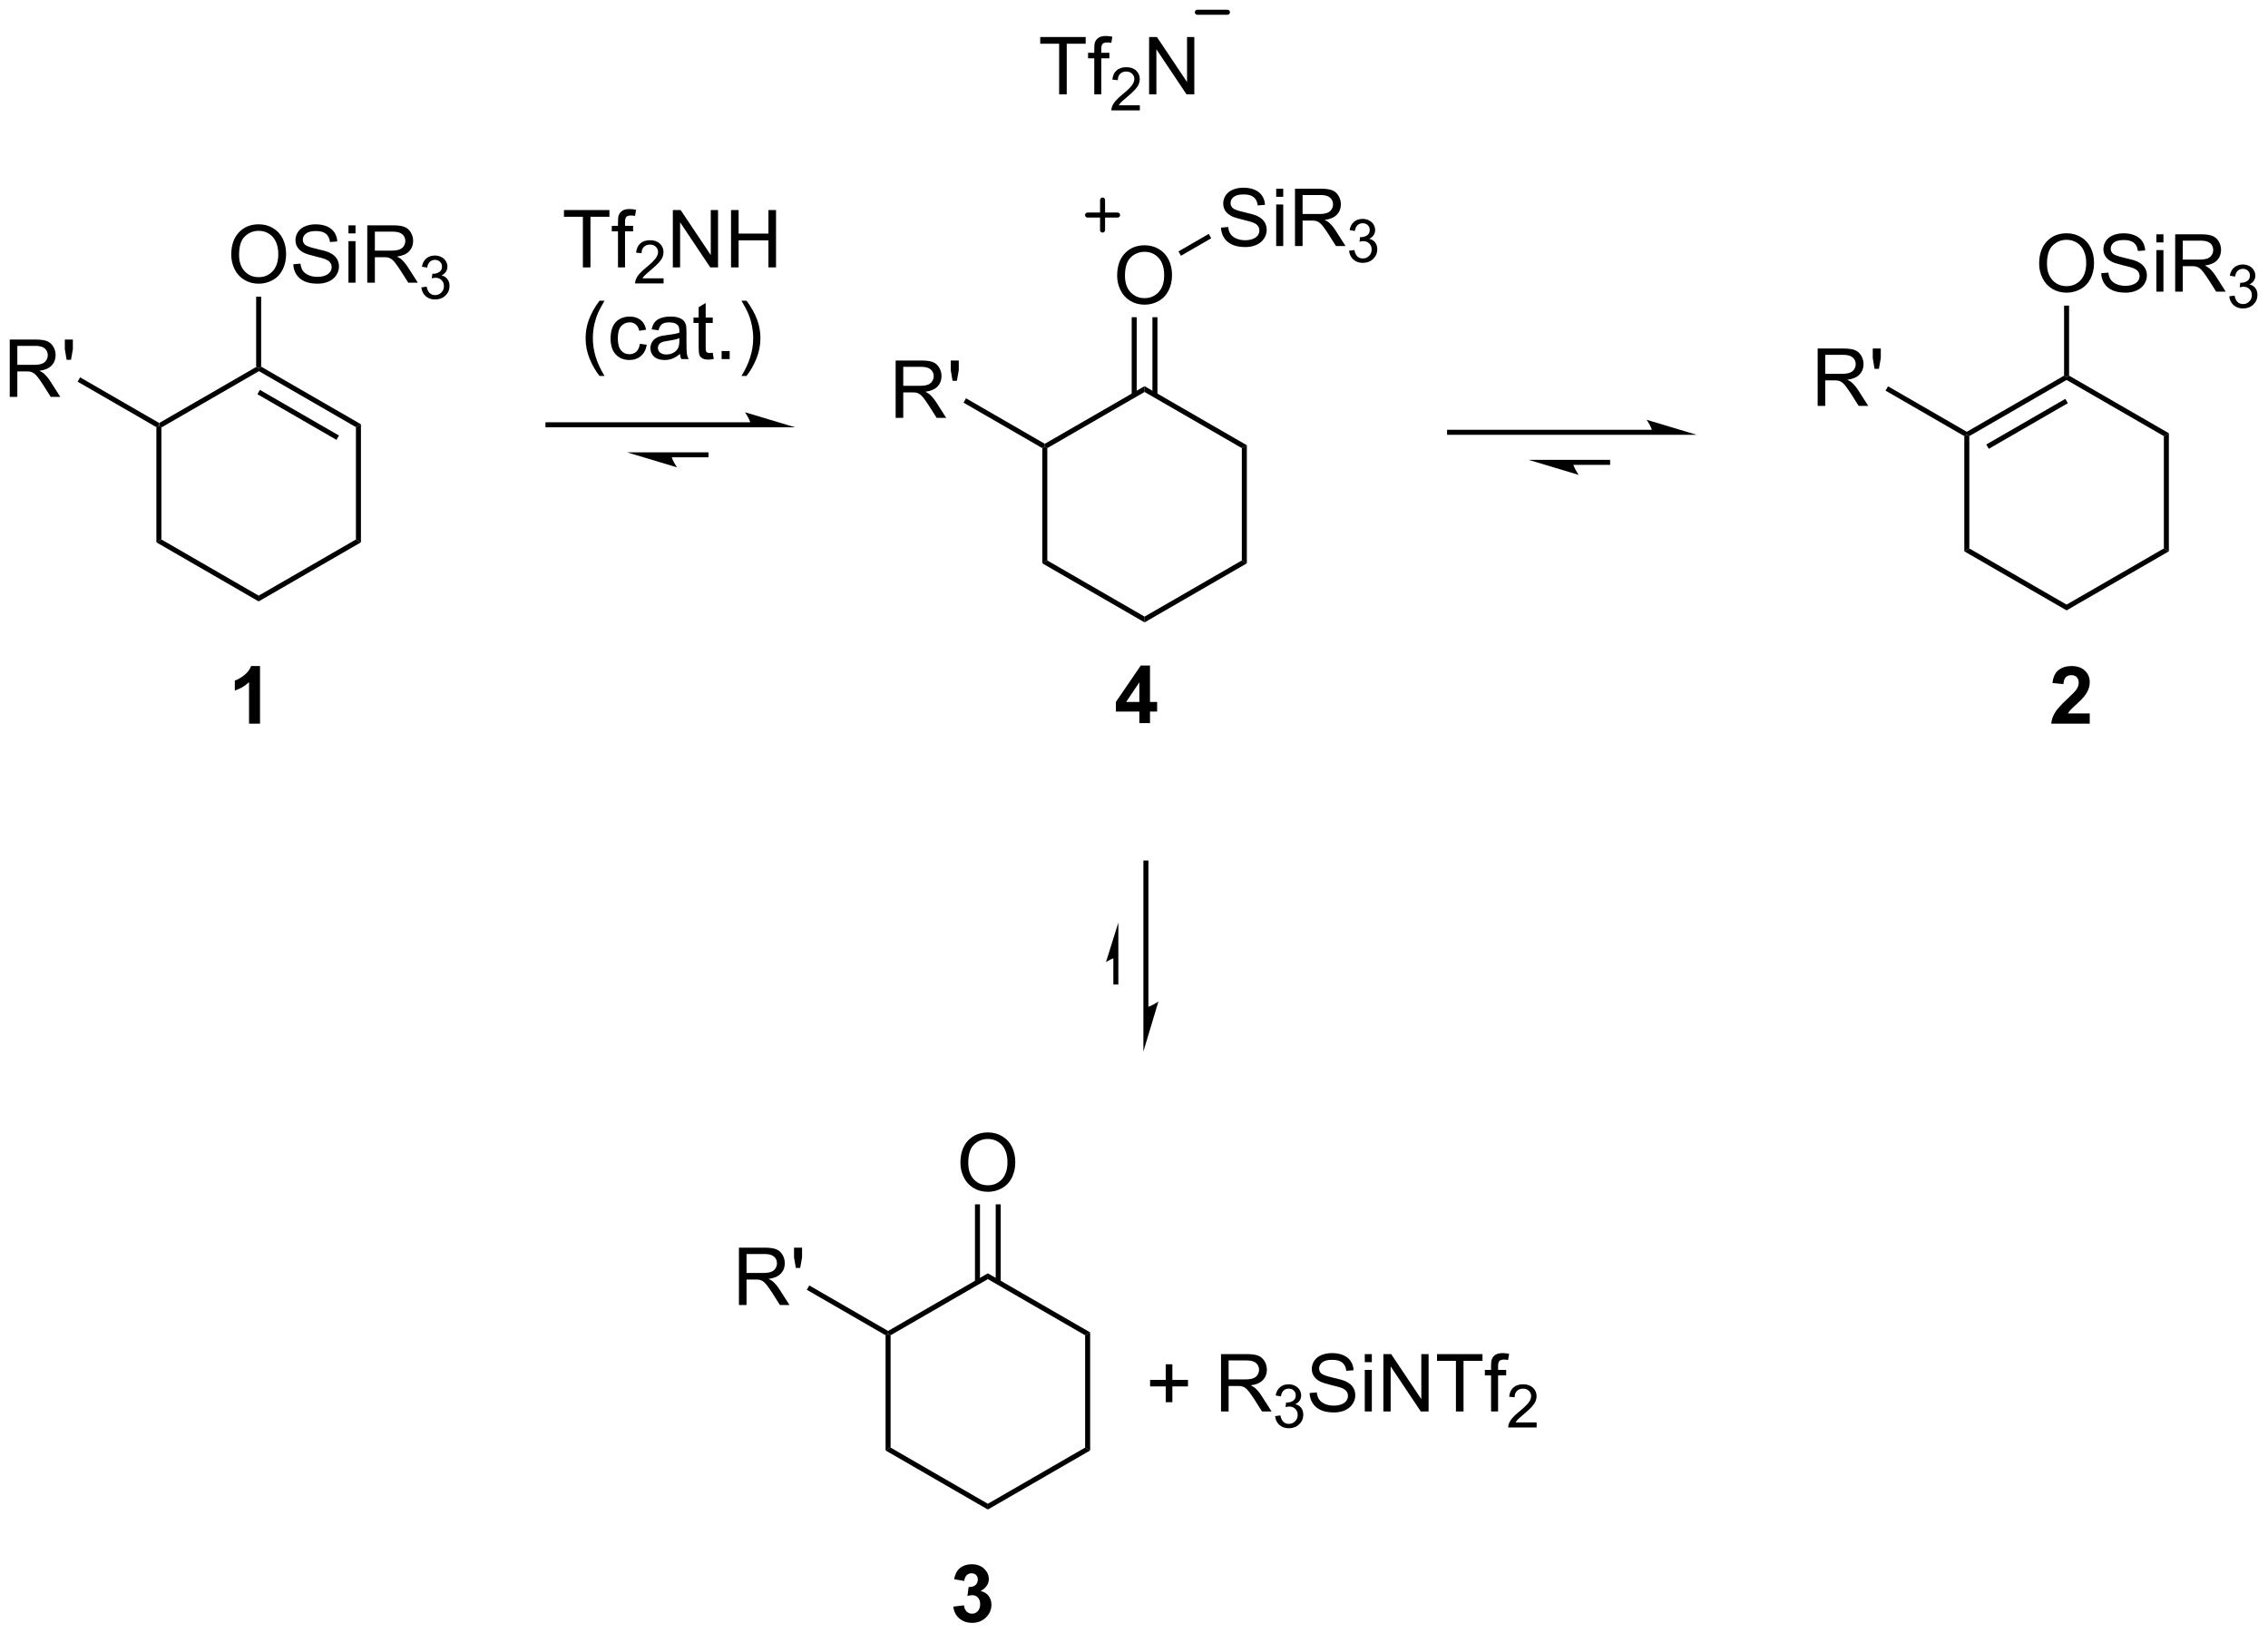 <?xml version="1.0" encoding="UTF-8"?>
<!DOCTYPE svg PUBLIC '-//W3C//DTD SVG 1.0//EN'
          'http://www.w3.org/TR/2001/REC-SVG-20010904/DTD/svg10.dtd'>
<svg stroke-dasharray="none" shape-rendering="auto" xmlns="http://www.w3.org/2000/svg" font-family="'Dialog'" text-rendering="auto" width="621" fill-opacity="1" color-interpolation="auto" color-rendering="auto" preserveAspectRatio="xMidYMid meet" font-size="12px" viewBox="0 0 621 447" fill="black" xmlns:xlink="http://www.w3.org/1999/xlink" stroke="black" image-rendering="auto" stroke-miterlimit="10" stroke-linecap="square" stroke-linejoin="miter" font-style="normal" stroke-width="1" height="447" stroke-dashoffset="0" font-weight="normal" stroke-opacity="1"
><!--Generated by the Batik Graphics2D SVG Generator--><defs id="genericDefs"
  /><g
  ><defs id="defs1"
    ><clipPath clipPathUnits="userSpaceOnUse" id="clipPath1"
      ><path d="M2.262 2.017 L235.048 2.017 L235.048 169.64 L2.262 169.64 L2.262 2.017 Z"
      /></clipPath
      ><clipPath clipPathUnits="userSpaceOnUse" id="clipPath2"
      ><path d="M37.073 1.611 L37.073 164.573 L263.386 164.573 L263.386 1.611 Z"
      /></clipPath
    ></defs
    ><g transform="scale(2.667,2.667) translate(-2.262,-2.017) matrix(1.029,0,0,1.029,-35.871,0.36)"
    ><path d="M62.642 38.21 L62.892 38.354 L62.892 38.643 L53.183 44.248 L52.933 44.104 L52.933 43.816 Z" stroke="none" clip-path="url(#clipPath2)"
    /></g
    ><g transform="matrix(2.743,0,0,2.743,-101.69,-4.419)"
    ><path d="M52.683 44.248 L52.933 44.104 L53.183 44.248 L53.183 55.46 L52.683 55.748 Z" stroke="none" clip-path="url(#clipPath2)"
    /></g
    ><g transform="matrix(2.743,0,0,2.743,-101.69,-4.419)"
    ><path d="M52.683 55.748 L53.183 55.46 L62.892 61.066 L62.892 61.643 Z" stroke="none" clip-path="url(#clipPath2)"
    /></g
    ><g transform="matrix(2.743,0,0,2.743,-101.69,-4.419)"
    ><path d="M62.892 61.643 L62.892 61.066 L72.602 55.46 L73.102 55.748 Z" stroke="none" clip-path="url(#clipPath2)"
    /></g
    ><g transform="matrix(2.743,0,0,2.743,-101.69,-4.419)"
    ><path d="M73.102 55.748 L72.602 55.46 L72.602 44.248 L73.102 43.96 Z" stroke="none" clip-path="url(#clipPath2)"
    /></g
    ><g transform="matrix(2.743,0,0,2.743,-101.69,-4.419)"
    ><path d="M73.102 43.96 L72.602 44.248 L62.892 38.643 L62.892 38.354 L63.142 38.21 ZM70.907 45.083 L63.017 40.528 L62.767 40.961 L70.657 45.516 Z" stroke="none" clip-path="url(#clipPath2)"
    /></g
    ><g transform="matrix(2.743,0,0,2.743,-101.69,-4.419)"
    ><path d="M38.046 41.229 L38.046 35.503 L40.585 35.503 Q41.35 35.503 41.749 35.656 Q42.147 35.81 42.384 36.201 Q42.624 36.591 42.624 37.065 Q42.624 37.675 42.228 38.094 Q41.835 38.51 41.009 38.622 Q41.311 38.768 41.468 38.909 Q41.798 39.214 42.095 39.669 L43.093 41.229 L42.139 41.229 L41.382 40.036 Q41.048 39.521 40.832 39.247 Q40.618 38.974 40.449 38.865 Q40.28 38.755 40.103 38.714 Q39.975 38.685 39.681 38.685 L38.803 38.685 L38.803 41.229 L38.046 41.229 ZM38.803 38.029 L40.431 38.029 Q40.952 38.029 41.243 37.922 Q41.538 37.815 41.689 37.578 Q41.843 37.341 41.843 37.065 Q41.843 36.659 41.546 36.398 Q41.251 36.135 40.616 36.135 L38.803 36.135 L38.803 38.029 ZM43.724 37.529 L43.544 36.458 L43.544 35.503 L44.346 35.503 L44.346 36.458 L44.159 37.529 L43.724 37.529 Z" stroke="none" clip-path="url(#clipPath2)"
    /></g
    ><g transform="matrix(2.743,0,0,2.743,-101.69,-4.419)"
    ><path d="M52.933 43.816 L52.933 44.104 L52.683 44.248 L44.82 39.709 L45.07 39.276 Z" stroke="none" clip-path="url(#clipPath2)"
    /></g
    ><g transform="matrix(2.743,0,0,2.743,-101.69,-4.419)"
    ><path d="M60.156 27.04 Q60.156 25.613 60.921 24.808 Q61.687 24.001 62.898 24.001 Q63.689 24.001 64.325 24.381 Q64.963 24.759 65.296 25.436 Q65.632 26.113 65.632 26.972 Q65.632 27.845 65.281 28.532 Q64.929 29.22 64.283 29.574 Q63.64 29.928 62.892 29.928 Q62.085 29.928 61.447 29.538 Q60.812 29.144 60.484 28.47 Q60.156 27.793 60.156 27.04 ZM60.937 27.051 Q60.937 28.087 61.492 28.683 Q62.049 29.277 62.89 29.277 Q63.744 29.277 64.296 28.676 Q64.851 28.074 64.851 26.97 Q64.851 26.269 64.614 25.748 Q64.377 25.228 63.921 24.941 Q63.468 24.652 62.9 24.652 Q62.096 24.652 61.515 25.207 Q60.937 25.759 60.937 27.051 ZM66.35 27.988 L67.066 27.926 Q67.115 28.355 67.3 28.631 Q67.488 28.907 67.878 29.077 Q68.269 29.246 68.756 29.246 Q69.191 29.246 69.521 29.118 Q69.855 28.988 70.016 28.764 Q70.178 28.54 70.178 28.274 Q70.178 28.004 70.021 27.803 Q69.865 27.603 69.506 27.465 Q69.277 27.376 68.488 27.186 Q67.698 26.996 67.381 26.829 Q66.972 26.613 66.769 26.295 Q66.568 25.978 66.568 25.582 Q66.568 25.149 66.813 24.772 Q67.061 24.394 67.532 24.199 Q68.006 24.004 68.584 24.004 Q69.222 24.004 69.706 24.209 Q70.193 24.415 70.454 24.814 Q70.717 25.212 70.738 25.715 L70.011 25.769 Q69.951 25.228 69.613 24.952 Q69.277 24.673 68.615 24.673 Q67.928 24.673 67.613 24.926 Q67.3 25.176 67.3 25.532 Q67.3 25.84 67.521 26.04 Q67.74 26.238 68.665 26.449 Q69.589 26.657 69.933 26.814 Q70.433 27.043 70.67 27.397 Q70.909 27.751 70.909 28.212 Q70.909 28.668 70.646 29.074 Q70.386 29.478 69.894 29.704 Q69.404 29.928 68.792 29.928 Q68.014 29.928 67.488 29.702 Q66.964 29.472 66.665 29.019 Q66.365 28.564 66.35 27.988 ZM71.857 24.91 L71.857 24.103 L72.561 24.103 L72.561 24.91 L71.857 24.91 ZM71.857 29.829 L71.857 25.681 L72.561 25.681 L72.561 29.829 L71.857 29.829 ZM73.734 29.829 L73.734 24.103 L76.273 24.103 Q77.038 24.103 77.437 24.256 Q77.835 24.41 78.072 24.801 Q78.312 25.191 78.312 25.665 Q78.312 26.274 77.916 26.694 Q77.523 27.11 76.697 27.222 Q76.999 27.368 77.156 27.509 Q77.486 27.814 77.783 28.269 L78.781 29.829 L77.827 29.829 L77.07 28.637 Q76.736 28.121 76.52 27.847 Q76.307 27.574 76.137 27.465 Q75.968 27.355 75.791 27.314 Q75.663 27.285 75.369 27.285 L74.492 27.285 L74.492 29.829 L73.734 29.829 ZM74.492 26.629 L76.119 26.629 Q76.64 26.629 76.932 26.522 Q77.226 26.415 77.377 26.178 Q77.531 25.941 77.531 25.665 Q77.531 25.259 77.234 24.998 Q76.939 24.735 76.304 24.735 L74.492 24.735 L74.492 26.629 Z" stroke="none" clip-path="url(#clipPath2)"
    /></g
    ><g transform="matrix(2.743,0,0,2.743,-101.69,-4.419)"
    ><path d="M79.133 30.294 L79.66 30.224 Q79.752 30.673 79.969 30.871 Q80.187 31.068 80.502 31.068 Q80.873 31.068 81.129 30.81 Q81.387 30.552 81.387 30.171 Q81.387 29.808 81.148 29.574 Q80.912 29.337 80.545 29.337 Q80.396 29.337 80.174 29.396 L80.232 28.933 Q80.285 28.939 80.316 28.939 Q80.654 28.939 80.924 28.763 Q81.193 28.587 81.193 28.22 Q81.193 27.931 80.996 27.742 Q80.801 27.55 80.49 27.55 Q80.182 27.55 79.977 27.744 Q79.771 27.937 79.713 28.324 L79.186 28.23 Q79.283 27.699 79.625 27.408 Q79.969 27.117 80.478 27.117 Q80.83 27.117 81.125 27.267 Q81.422 27.418 81.578 27.679 Q81.734 27.939 81.734 28.232 Q81.734 28.511 81.584 28.74 Q81.436 28.968 81.142 29.103 Q81.523 29.191 81.734 29.468 Q81.945 29.744 81.945 30.16 Q81.945 30.722 81.535 31.115 Q81.125 31.505 80.498 31.505 Q79.933 31.505 79.558 31.169 Q79.186 30.831 79.133 30.294 Z" stroke="none" clip-path="url(#clipPath2)"
    /></g
    ><g transform="matrix(2.743,0,0,2.743,-101.69,-4.419)"
    ><path d="M63.142 38.21 L62.892 38.354 L62.642 38.21 L62.642 31.223 L63.142 31.223 Z" stroke="none" clip-path="url(#clipPath2)"
    /></g
    ><g transform="matrix(2.743,0,0,2.743,-101.69,-4.419)"
    ><path d="M95.256 28.302 L95.256 23.25 L93.368 23.25 L93.368 22.576 L97.907 22.576 L97.907 23.25 L96.013 23.25 L96.013 28.302 L95.256 28.302 ZM98.762 28.302 L98.762 24.701 L98.142 24.701 L98.142 24.154 L98.762 24.154 L98.762 23.711 Q98.762 23.294 98.838 23.091 Q98.939 22.818 99.194 22.648 Q99.45 22.477 99.911 22.477 Q100.207 22.477 100.567 22.547 L100.463 23.162 Q100.244 23.122 100.049 23.122 Q99.728 23.122 99.596 23.26 Q99.463 23.396 99.463 23.771 L99.463 24.154 L100.27 24.154 L100.27 24.701 L99.463 24.701 L99.463 28.302 L98.762 28.302 Z" stroke="none" clip-path="url(#clipPath2)"
    /></g
    ><g transform="matrix(2.743,0,0,2.743,-101.69,-4.419)"
    ><path d="M103.311 29.394 L103.311 29.902 L100.471 29.902 Q100.465 29.711 100.534 29.535 Q100.641 29.246 100.879 28.965 Q101.12 28.683 101.571 28.314 Q102.27 27.74 102.516 27.404 Q102.762 27.068 102.762 26.769 Q102.762 26.457 102.537 26.242 Q102.315 26.025 101.954 26.025 Q101.573 26.025 101.344 26.254 Q101.116 26.482 101.114 26.887 L100.571 26.832 Q100.627 26.224 100.991 25.908 Q101.354 25.59 101.965 25.59 Q102.584 25.59 102.944 25.933 Q103.305 26.275 103.305 26.781 Q103.305 27.039 103.2 27.289 Q103.094 27.537 102.848 27.812 Q102.604 28.088 102.036 28.568 Q101.561 28.967 101.426 29.109 Q101.291 29.252 101.204 29.394 L103.311 29.394 Z" stroke="none" clip-path="url(#clipPath2)"
    /></g
    ><g transform="matrix(2.743,0,0,2.743,-101.69,-4.419)"
    ><path d="M104.236 28.302 L104.236 22.576 L105.014 22.576 L108.022 27.07 L108.022 22.576 L108.749 22.576 L108.749 28.302 L107.97 28.302 L104.962 23.802 L104.962 28.302 L104.236 28.302 ZM110.044 28.302 L110.044 22.576 L110.802 22.576 L110.802 24.927 L113.779 24.927 L113.779 22.576 L114.537 22.576 L114.537 28.302 L113.779 28.302 L113.779 25.602 L110.802 25.602 L110.802 28.302 L110.044 28.302 Z" stroke="none" clip-path="url(#clipPath2)"
    /></g
    ><g transform="matrix(2.743,0,0,2.743,-101.69,-4.419)"
    ><path d="M96.916 39.137 Q96.333 38.403 95.929 37.418 Q95.528 36.431 95.528 35.377 Q95.528 34.447 95.83 33.595 Q96.182 32.608 96.916 31.627 L97.419 31.627 Q96.948 32.439 96.794 32.788 Q96.557 33.327 96.419 33.913 Q96.252 34.642 96.252 35.382 Q96.252 37.259 97.419 39.137 L96.916 39.137 ZM100.942 35.931 L101.635 36.022 Q101.52 36.736 101.054 37.142 Q100.588 37.546 99.909 37.546 Q99.057 37.546 98.539 36.989 Q98.02 36.431 98.02 35.392 Q98.02 34.72 98.242 34.218 Q98.466 33.712 98.921 33.462 Q99.377 33.21 99.911 33.21 Q100.588 33.21 101.018 33.551 Q101.448 33.892 101.567 34.522 L100.885 34.627 Q100.786 34.21 100.539 33.999 Q100.291 33.788 99.94 33.788 Q99.409 33.788 99.075 34.168 Q98.744 34.548 98.744 35.374 Q98.744 36.21 99.065 36.59 Q99.385 36.968 99.901 36.968 Q100.315 36.968 100.591 36.715 Q100.869 36.46 100.942 35.931 ZM104.942 36.939 Q104.552 37.272 104.19 37.41 Q103.83 37.546 103.416 37.546 Q102.731 37.546 102.364 37.212 Q101.997 36.877 101.997 36.358 Q101.997 36.054 102.135 35.801 Q102.276 35.548 102.5 35.397 Q102.724 35.244 103.005 35.166 Q103.213 35.111 103.63 35.062 Q104.481 34.96 104.885 34.819 Q104.888 34.673 104.888 34.634 Q104.888 34.205 104.69 34.03 Q104.419 33.791 103.888 33.791 Q103.393 33.791 103.156 33.965 Q102.919 34.14 102.807 34.58 L102.119 34.486 Q102.213 34.046 102.427 33.775 Q102.643 33.502 103.049 33.356 Q103.455 33.21 103.989 33.21 Q104.52 33.21 104.851 33.335 Q105.184 33.46 105.341 33.65 Q105.497 33.837 105.559 34.127 Q105.596 34.306 105.596 34.775 L105.596 35.712 Q105.596 36.694 105.64 36.955 Q105.684 37.212 105.817 37.452 L105.083 37.452 Q104.974 37.233 104.942 36.939 ZM104.885 35.369 Q104.502 35.525 103.737 35.634 Q103.302 35.697 103.122 35.775 Q102.942 35.853 102.843 36.004 Q102.747 36.155 102.747 36.337 Q102.747 36.619 102.961 36.806 Q103.174 36.994 103.583 36.994 Q103.989 36.994 104.304 36.817 Q104.622 36.64 104.77 36.33 Q104.885 36.093 104.885 35.627 L104.885 35.369 ZM108.22 36.822 L108.321 37.444 Q108.024 37.507 107.79 37.507 Q107.407 37.507 107.196 37.387 Q106.985 37.265 106.899 37.067 Q106.813 36.869 106.813 36.236 L106.813 33.85 L106.298 33.85 L106.298 33.304 L106.813 33.304 L106.813 32.275 L107.514 31.853 L107.514 33.304 L108.22 33.304 L108.22 33.85 L107.514 33.85 L107.514 36.275 Q107.514 36.577 107.55 36.663 Q107.587 36.749 107.67 36.801 Q107.756 36.85 107.912 36.85 Q108.03 36.85 108.22 36.822 ZM109.106 37.452 L109.106 36.65 L109.909 36.65 L109.909 37.452 L109.106 37.452 ZM111.592 39.137 L111.087 39.137 Q112.256 37.259 112.256 35.382 Q112.256 34.647 112.087 33.923 Q111.954 33.337 111.717 32.798 Q111.563 32.447 111.087 31.627 L111.592 31.627 Q112.326 32.608 112.678 33.595 Q112.978 34.447 112.978 35.377 Q112.978 36.431 112.574 37.418 Q112.17 38.403 111.592 39.137 Z" stroke="none" clip-path="url(#clipPath2)"
    /></g
    ><g transform="matrix(2.743,0,0,2.743,-101.69,-4.419)"
    ><path d="M243.111 39.106 L243.361 39.25 L243.361 39.539 L233.652 45.144 L233.402 45 L233.402 44.711 ZM243.236 41.424 L235.347 45.979 L235.597 46.412 L243.486 41.857 Z" stroke="none" clip-path="url(#clipPath2)"
    /></g
    ><g transform="matrix(2.743,0,0,2.743,-101.69,-4.419)"
    ><path d="M233.152 45.144 L233.402 45 L233.652 45.144 L233.652 56.356 L233.152 56.644 Z" stroke="none" clip-path="url(#clipPath2)"
    /></g
    ><g transform="matrix(2.743,0,0,2.743,-101.69,-4.419)"
    ><path d="M233.152 56.644 L233.652 56.356 L243.361 61.961 L243.361 62.539 Z" stroke="none" clip-path="url(#clipPath2)"
    /></g
    ><g transform="matrix(2.743,0,0,2.743,-101.69,-4.419)"
    ><path d="M243.361 62.539 L243.361 61.961 L253.071 56.356 L253.571 56.644 Z" stroke="none" clip-path="url(#clipPath2)"
    /></g
    ><g transform="matrix(2.743,0,0,2.743,-101.69,-4.419)"
    ><path d="M253.571 56.644 L253.071 56.356 L253.071 45.144 L253.571 44.856 Z" stroke="none" clip-path="url(#clipPath2)"
    /></g
    ><g transform="matrix(2.743,0,0,2.743,-101.69,-4.419)"
    ><path d="M253.571 44.856 L253.071 45.144 L243.361 39.539 L243.361 39.25 L243.611 39.106 Z" stroke="none" clip-path="url(#clipPath2)"
    /></g
    ><g transform="matrix(2.743,0,0,2.743,-101.69,-4.419)"
    ><path d="M218.514 42.125 L218.514 36.398 L221.054 36.398 Q221.819 36.398 222.218 36.552 Q222.616 36.706 222.853 37.096 Q223.093 37.487 223.093 37.961 Q223.093 38.57 222.697 38.99 Q222.304 39.406 221.478 39.518 Q221.78 39.664 221.936 39.805 Q222.267 40.109 222.564 40.565 L223.561 42.125 L222.608 42.125 L221.85 40.932 Q221.517 40.417 221.301 40.143 Q221.087 39.87 220.918 39.76 Q220.749 39.651 220.572 39.609 Q220.444 39.581 220.15 39.581 L219.272 39.581 L219.272 42.125 L218.514 42.125 ZM219.272 38.925 L220.9 38.925 Q221.421 38.925 221.712 38.818 Q222.007 38.711 222.158 38.474 Q222.311 38.237 222.311 37.961 Q222.311 37.555 222.014 37.294 Q221.72 37.031 221.085 37.031 L219.272 37.031 L219.272 38.925 ZM224.193 38.425 L224.013 37.354 L224.013 36.398 L224.815 36.398 L224.815 37.354 L224.628 38.425 L224.193 38.425 Z" stroke="none" clip-path="url(#clipPath2)"
    /></g
    ><g transform="matrix(2.743,0,0,2.743,-101.69,-4.419)"
    ><path d="M233.402 44.711 L233.402 45 L233.152 45.144 L225.289 40.604 L225.539 40.171 Z" stroke="none" clip-path="url(#clipPath2)"
    /></g
    ><g transform="matrix(2.743,0,0,2.743,-101.69,-4.419)"
    ><path d="M240.624 27.936 Q240.624 26.509 241.39 25.704 Q242.156 24.897 243.367 24.897 Q244.158 24.897 244.794 25.277 Q245.432 25.655 245.765 26.332 Q246.101 27.009 246.101 27.868 Q246.101 28.741 245.749 29.428 Q245.398 30.116 244.752 30.47 Q244.109 30.824 243.361 30.824 Q242.554 30.824 241.916 30.433 Q241.281 30.04 240.952 29.366 Q240.624 28.689 240.624 27.936 ZM241.406 27.946 Q241.406 28.983 241.96 29.579 Q242.518 30.173 243.359 30.173 Q244.213 30.173 244.765 29.571 Q245.32 28.97 245.32 27.866 Q245.32 27.165 245.083 26.644 Q244.846 26.123 244.39 25.837 Q243.937 25.548 243.369 25.548 Q242.565 25.548 241.984 26.103 Q241.406 26.655 241.406 27.946 ZM246.818 28.884 L247.535 28.821 Q247.584 29.251 247.769 29.527 Q247.957 29.803 248.347 29.972 Q248.738 30.142 249.225 30.142 Q249.66 30.142 249.99 30.014 Q250.324 29.884 250.485 29.66 Q250.647 29.436 250.647 29.17 Q250.647 28.899 250.49 28.699 Q250.334 28.498 249.975 28.36 Q249.745 28.272 248.957 28.082 Q248.167 27.892 247.85 27.725 Q247.441 27.509 247.238 27.191 Q247.037 26.873 247.037 26.478 Q247.037 26.045 247.282 25.668 Q247.529 25.29 248.001 25.095 Q248.475 24.899 249.053 24.899 Q249.691 24.899 250.175 25.105 Q250.662 25.311 250.923 25.709 Q251.186 26.108 251.207 26.61 L250.48 26.665 Q250.42 26.123 250.082 25.847 Q249.745 25.569 249.084 25.569 Q248.397 25.569 248.082 25.821 Q247.769 26.071 247.769 26.428 Q247.769 26.735 247.99 26.936 Q248.209 27.134 249.133 27.345 Q250.058 27.553 250.402 27.709 Q250.902 27.939 251.139 28.293 Q251.378 28.647 251.378 29.108 Q251.378 29.564 251.115 29.97 Q250.855 30.373 250.363 30.6 Q249.873 30.824 249.261 30.824 Q248.482 30.824 247.957 30.597 Q247.433 30.368 247.133 29.915 Q246.834 29.459 246.818 28.884 ZM252.326 25.806 L252.326 24.998 L253.029 24.998 L253.029 25.806 L252.326 25.806 ZM252.326 30.725 L252.326 26.577 L253.029 26.577 L253.029 30.725 L252.326 30.725 ZM254.202 30.725 L254.202 24.998 L256.742 24.998 Q257.507 24.998 257.906 25.152 Q258.304 25.306 258.541 25.696 Q258.781 26.087 258.781 26.561 Q258.781 27.17 258.385 27.59 Q257.992 28.006 257.166 28.118 Q257.468 28.264 257.624 28.405 Q257.955 28.709 258.252 29.165 L259.249 30.725 L258.296 30.725 L257.538 29.532 Q257.205 29.017 256.989 28.743 Q256.776 28.47 256.606 28.36 Q256.437 28.251 256.26 28.209 Q256.132 28.181 255.838 28.181 L254.96 28.181 L254.96 30.725 L254.202 30.725 ZM254.96 27.524 L256.588 27.524 Q257.109 27.524 257.401 27.418 Q257.695 27.311 257.846 27.074 Q257.999 26.837 257.999 26.561 Q257.999 26.155 257.702 25.894 Q257.408 25.631 256.773 25.631 L254.96 25.631 L254.96 27.524 Z" stroke="none" clip-path="url(#clipPath2)"
    /></g
    ><g transform="matrix(2.743,0,0,2.743,-101.69,-4.419)"
    ><path d="M259.602 31.19 L260.129 31.12 Q260.221 31.569 260.438 31.766 Q260.656 31.964 260.971 31.964 Q261.342 31.964 261.598 31.706 Q261.856 31.448 261.856 31.067 Q261.856 30.704 261.617 30.47 Q261.381 30.233 261.014 30.233 Q260.865 30.233 260.643 30.292 L260.701 29.829 Q260.754 29.835 260.785 29.835 Q261.123 29.835 261.393 29.659 Q261.662 29.483 261.662 29.116 Q261.662 28.827 261.465 28.637 Q261.27 28.446 260.959 28.446 Q260.651 28.446 260.445 28.64 Q260.24 28.833 260.182 29.22 L259.654 29.126 Q259.752 28.595 260.094 28.303 Q260.438 28.012 260.947 28.012 Q261.299 28.012 261.594 28.163 Q261.891 28.313 262.047 28.575 Q262.203 28.835 262.203 29.128 Q262.203 29.407 262.053 29.636 Q261.904 29.864 261.611 29.999 Q261.992 30.087 262.203 30.364 Q262.414 30.64 262.414 31.055 Q262.414 31.618 262.004 32.011 Q261.594 32.401 260.967 32.401 Q260.402 32.401 260.027 32.065 Q259.654 31.727 259.602 31.19 Z" stroke="none" clip-path="url(#clipPath2)"
    /></g
    ><g transform="matrix(2.743,0,0,2.743,-101.69,-4.419)"
    ><path d="M243.611 39.106 L243.361 39.25 L243.111 39.106 L243.111 32.119 L243.611 32.119 Z" stroke="none" clip-path="url(#clipPath2)"
    /></g
    ><g transform="matrix(2.743,0,0,2.743,-101.69,-4.419)"
    ><path d="M151.325 40.159 L151.325 40.737 L141.616 46.342 L141.366 46.198 L141.366 45.909 Z" stroke="none" clip-path="url(#clipPath2)"
    /></g
    ><g transform="matrix(2.743,0,0,2.743,-101.69,-4.419)"
    ><path d="M141.116 46.342 L141.366 46.198 L141.616 46.342 L141.616 57.554 L141.116 57.842 Z" stroke="none" clip-path="url(#clipPath2)"
    /></g
    ><g transform="matrix(2.743,0,0,2.743,-101.69,-4.419)"
    ><path d="M141.116 57.842 L141.616 57.554 L151.325 63.159 L151.325 63.737 Z" stroke="none" clip-path="url(#clipPath2)"
    /></g
    ><g transform="matrix(2.743,0,0,2.743,-101.69,-4.419)"
    ><path d="M151.325 63.737 L151.325 63.159 L161.034 57.554 L161.534 57.842 Z" stroke="none" clip-path="url(#clipPath2)"
    /></g
    ><g transform="matrix(2.743,0,0,2.743,-101.69,-4.419)"
    ><path d="M161.534 57.842 L161.034 57.554 L161.034 46.342 L161.534 46.054 Z" stroke="none" clip-path="url(#clipPath2)"
    /></g
    ><g transform="matrix(2.743,0,0,2.743,-101.69,-4.419)"
    ><path d="M161.534 46.054 L161.034 46.342 L151.325 40.737 L151.325 40.159 Z" stroke="none" clip-path="url(#clipPath2)"
    /></g
    ><g transform="matrix(2.743,0,0,2.743,-101.69,-4.419)"
    ><path d="M126.478 43.323 L126.478 37.596 L129.017 37.596 Q129.783 37.596 130.181 37.75 Q130.579 37.904 130.816 38.294 Q131.056 38.685 131.056 39.159 Q131.056 39.768 130.66 40.188 Q130.267 40.604 129.441 40.716 Q129.744 40.862 129.9 41.003 Q130.231 41.307 130.527 41.763 L131.525 43.323 L130.572 43.323 L129.814 42.13 Q129.481 41.615 129.264 41.341 Q129.051 41.068 128.882 40.958 Q128.712 40.849 128.535 40.807 Q128.408 40.779 128.113 40.779 L127.236 40.779 L127.236 43.323 L126.478 43.323 ZM127.236 40.122 L128.863 40.122 Q129.384 40.122 129.676 40.016 Q129.97 39.909 130.121 39.672 Q130.275 39.435 130.275 39.159 Q130.275 38.753 129.978 38.492 Q129.684 38.229 129.048 38.229 L127.236 38.229 L127.236 40.122 ZM132.156 39.622 L131.977 38.552 L131.977 37.596 L132.779 37.596 L132.779 38.552 L132.591 39.622 L132.156 39.622 Z" stroke="none" clip-path="url(#clipPath2)"
    /></g
    ><g transform="matrix(2.743,0,0,2.743,-101.69,-4.419)"
    ><path d="M141.366 45.909 L141.366 46.198 L141.116 46.342 L133.252 41.802 L133.502 41.369 Z" stroke="none" clip-path="url(#clipPath2)"
    /></g
    ><g transform="matrix(2.743,0,0,2.743,-101.69,-4.419)"
    ><path d="M148.588 29.134 Q148.588 27.707 149.353 26.902 Q150.119 26.095 151.33 26.095 Q152.122 26.095 152.757 26.475 Q153.395 26.853 153.728 27.53 Q154.065 28.207 154.065 29.066 Q154.065 29.939 153.713 30.626 Q153.361 31.314 152.715 31.668 Q152.072 32.022 151.325 32.022 Q150.518 32.022 149.88 31.631 Q149.244 31.238 148.916 30.564 Q148.588 29.886 148.588 29.134 ZM149.369 29.144 Q149.369 30.181 149.924 30.777 Q150.481 31.371 151.322 31.371 Q152.177 31.371 152.728 30.769 Q153.283 30.168 153.283 29.064 Q153.283 28.363 153.046 27.842 Q152.809 27.321 152.353 27.035 Q151.9 26.746 151.333 26.746 Q150.528 26.746 149.947 27.3 Q149.369 27.853 149.369 29.144 Z" stroke="none" clip-path="url(#clipPath2)"
    /></g
    ><g transform="matrix(2.743,0,0,2.743,-101.69,-4.419)"
    ><path d="M152.61 41.045 L152.61 33.275 L152.11 33.275 L152.11 41.045 ZM150.54 41.045 L150.54 33.275 L150.04 33.275 L150.04 41.045 Z" stroke="none" clip-path="url(#clipPath2)"
    /></g
    ><g transform="matrix(2.743,0,0,2.743,-101.69,-4.419)"
    ><path d="M158.956 24.332 L159.672 24.269 Q159.722 24.699 159.907 24.975 Q160.094 25.251 160.485 25.42 Q160.875 25.59 161.362 25.59 Q161.797 25.59 162.128 25.462 Q162.461 25.332 162.623 25.108 Q162.784 24.884 162.784 24.618 Q162.784 24.347 162.628 24.147 Q162.472 23.946 162.112 23.808 Q161.883 23.72 161.094 23.53 Q160.305 23.34 159.987 23.173 Q159.578 22.957 159.375 22.639 Q159.175 22.321 159.175 21.925 Q159.175 21.493 159.42 21.116 Q159.667 20.738 160.138 20.543 Q160.612 20.347 161.19 20.347 Q161.828 20.347 162.313 20.553 Q162.8 20.759 163.06 21.157 Q163.323 21.556 163.344 22.058 L162.618 22.113 Q162.558 21.571 162.219 21.295 Q161.883 21.017 161.222 21.017 Q160.534 21.017 160.219 21.269 Q159.907 21.519 159.907 21.876 Q159.907 22.183 160.128 22.384 Q160.347 22.582 161.271 22.793 Q162.196 23.001 162.539 23.157 Q163.039 23.386 163.276 23.741 Q163.516 24.095 163.516 24.556 Q163.516 25.011 163.253 25.418 Q162.993 25.821 162.5 26.048 Q162.011 26.272 161.399 26.272 Q160.62 26.272 160.094 26.045 Q159.571 25.816 159.271 25.363 Q158.972 24.907 158.956 24.332 ZM164.464 21.254 L164.464 20.446 L165.167 20.446 L165.167 21.254 L164.464 21.254 ZM164.464 26.173 L164.464 22.024 L165.167 22.024 L165.167 26.173 L164.464 26.173 ZM166.34 26.173 L166.34 20.446 L168.879 20.446 Q169.645 20.446 170.043 20.6 Q170.442 20.754 170.679 21.144 Q170.918 21.535 170.918 22.009 Q170.918 22.618 170.523 23.038 Q170.129 23.454 169.304 23.566 Q169.606 23.712 169.762 23.853 Q170.093 24.157 170.39 24.613 L171.387 26.173 L170.434 26.173 L169.676 24.98 Q169.343 24.465 169.127 24.191 Q168.913 23.918 168.744 23.808 Q168.575 23.699 168.398 23.657 Q168.27 23.629 167.976 23.629 L167.098 23.629 L167.098 26.173 L166.34 26.173 ZM167.098 22.972 L168.726 22.972 Q169.246 22.972 169.538 22.866 Q169.832 22.759 169.983 22.522 Q170.137 22.285 170.137 22.009 Q170.137 21.603 169.84 21.342 Q169.546 21.079 168.911 21.079 L167.098 21.079 L167.098 22.972 Z" stroke="none" clip-path="url(#clipPath2)"
    /></g
    ><g transform="matrix(2.743,0,0,2.743,-101.69,-4.419)"
    ><path d="M171.739 26.638 L172.267 26.568 Q172.358 27.017 172.575 27.214 Q172.794 27.412 173.108 27.412 Q173.48 27.412 173.735 27.154 Q173.993 26.896 173.993 26.515 Q173.993 26.152 173.755 25.917 Q173.519 25.681 173.151 25.681 Q173.003 25.681 172.78 25.74 L172.839 25.277 Q172.892 25.283 172.923 25.283 Q173.261 25.283 173.53 25.107 Q173.8 24.931 173.8 24.564 Q173.8 24.275 173.602 24.085 Q173.407 23.894 173.097 23.894 Q172.788 23.894 172.583 24.087 Q172.378 24.281 172.319 24.667 L171.792 24.574 Q171.89 24.042 172.231 23.751 Q172.575 23.46 173.085 23.46 Q173.436 23.46 173.731 23.611 Q174.028 23.761 174.185 24.023 Q174.341 24.283 174.341 24.576 Q174.341 24.855 174.19 25.083 Q174.042 25.312 173.749 25.447 Q174.13 25.535 174.341 25.812 Q174.552 26.087 174.552 26.503 Q174.552 27.066 174.142 27.458 Q173.731 27.849 173.105 27.849 Q172.54 27.849 172.165 27.513 Q171.792 27.175 171.739 26.638 Z" stroke="none" clip-path="url(#clipPath2)"
    /></g
    ><g transform="matrix(2.743,0,0,2.743,-101.69,-4.419)"
    ><path d="M154.957 27.14 L154.707 26.706 L157.73 24.961 L157.98 25.394 Z" stroke="none" clip-path="url(#clipPath2)"
    /></g
    ><g stroke-width="0.5" transform="matrix(2.743,0,0,2.743,-101.69,-4.419)" stroke-linejoin="round" stroke-linecap="round"
    ><path fill="none" d="M145.632 23.078 L148.632 23.078 M147.132 21.578 L147.132 24.578" clip-path="url(#clipPath2)"
    /></g
    ><g transform="matrix(2.743,0,0,2.743,-101.69,-4.419)"
    ><path d="M142.797 11.029 L142.797 5.977 L140.909 5.977 L140.909 5.303 L145.448 5.303 L145.448 5.977 L143.555 5.977 L143.555 11.029 L142.797 11.029 ZM146.304 11.029 L146.304 7.428 L145.684 7.428 L145.684 6.881 L146.304 6.881 L146.304 6.438 Q146.304 6.021 146.379 5.818 Q146.481 5.545 146.736 5.375 Q146.991 5.204 147.452 5.204 Q147.749 5.204 148.108 5.274 L148.004 5.888 Q147.785 5.849 147.59 5.849 Q147.27 5.849 147.137 5.987 Q147.004 6.123 147.004 6.498 L147.004 6.881 L147.811 6.881 L147.811 7.428 L147.004 7.428 L147.004 11.029 L146.304 11.029 Z" stroke="none" clip-path="url(#clipPath2)"
    /></g
    ><g transform="matrix(2.743,0,0,2.743,-101.69,-4.419)"
    ><path d="M150.852 12.121 L150.852 12.629 L148.012 12.629 Q148.007 12.438 148.075 12.262 Q148.183 11.973 148.421 11.692 Q148.661 11.41 149.112 11.041 Q149.811 10.467 150.058 10.131 Q150.304 9.795 150.304 9.496 Q150.304 9.184 150.079 8.969 Q149.856 8.752 149.495 8.752 Q149.114 8.752 148.886 8.981 Q148.657 9.209 148.655 9.614 L148.112 9.559 Q148.169 8.951 148.532 8.635 Q148.895 8.317 149.507 8.317 Q150.126 8.317 150.485 8.66 Q150.846 9.002 150.846 9.508 Q150.846 9.766 150.741 10.016 Q150.636 10.264 150.389 10.539 Q150.145 10.815 149.577 11.295 Q149.102 11.694 148.968 11.836 Q148.833 11.979 148.745 12.121 L150.852 12.121 Z" stroke="none" clip-path="url(#clipPath2)"
    /></g
    ><g transform="matrix(2.743,0,0,2.743,-101.69,-4.419)"
    ><path d="M151.777 11.029 L151.777 5.303 L152.556 5.303 L155.564 9.797 L155.564 5.303 L156.29 5.303 L156.29 11.029 L155.512 11.029 L152.504 6.529 L152.504 11.029 L151.777 11.029 Z" stroke="none" clip-path="url(#clipPath2)"
    /></g
    ><g stroke-width="0.5" transform="matrix(2.743,0,0,2.743,-101.69,-4.419)" stroke-linejoin="round" stroke-linecap="round"
    ><path fill="none" d="M156.596 2.833 L159.596 2.833" clip-path="url(#clipPath2)"
    /></g
    ><g transform="matrix(2.743,0,0,2.743,-101.69,-4.419)"
    ><path d="M63.028 73.844 L61.932 73.844 L61.932 69.706 Q61.33 70.268 60.513 70.539 L60.513 69.542 Q60.942 69.401 61.445 69.011 Q61.95 68.617 62.138 68.094 L63.028 68.094 L63.028 73.844 Z" stroke="none" clip-path="url(#clipPath2)"
    /></g
    ><g transform="matrix(2.743,0,0,2.743,-101.69,-4.419)"
    ><path d="M150.804 73.794 L150.804 72.64 L148.461 72.64 L148.461 71.679 L150.945 68.044 L151.867 68.044 L151.867 71.677 L152.578 71.677 L152.578 72.64 L151.867 72.64 L151.867 73.794 L150.804 73.794 ZM150.804 71.677 L150.804 69.718 L149.489 71.677 L150.804 71.677 Z" stroke="none" clip-path="url(#clipPath2)"
    /></g
    ><g transform="matrix(2.743,0,0,2.743,-101.69,-4.419)"
    ><path d="M245.672 72.823 L245.672 73.844 L241.825 73.844 Q241.888 73.266 242.2 72.748 Q242.513 72.229 243.435 71.375 Q244.177 70.682 244.344 70.438 Q244.57 70.097 244.57 69.766 Q244.57 69.399 244.372 69.201 Q244.177 69.003 243.828 69.003 Q243.484 69.003 243.281 69.211 Q243.078 69.417 243.047 69.899 L241.953 69.789 Q242.052 68.883 242.567 68.49 Q243.083 68.094 243.857 68.094 Q244.703 68.094 245.187 68.552 Q245.672 69.008 245.672 69.688 Q245.672 70.073 245.534 70.425 Q245.396 70.774 245.094 71.156 Q244.896 71.409 244.375 71.886 Q243.857 72.362 243.716 72.518 Q243.578 72.675 243.492 72.823 L245.672 72.823 Z" stroke="none" clip-path="url(#clipPath2)"
    /></g
    ><g transform="matrix(2.743,0,0,2.743,-101.69,-4.419)"
    ><path d="M202.06 44.511 L181.771 44.511 L181.521 44.511 L181.521 45.011 L181.771 45.011 L202.06 45.011 L202.31 45.011 L202.31 44.511 L202.06 44.511 ZM206.435 45.011 L201.435 43.511 C201.435 43.511 202.06 44.355 202.06 45.011 ZM197.547 47.511 L194.034 47.511 L193.784 47.511 L193.784 48.011 L194.034 48.011 L197.547 48.011 L197.797 48.011 L197.797 47.511 L197.547 47.511 ZM189.659 47.511 L194.659 49.011 C194.659 49.011 194.034 48.167 194.034 47.511 Z" stroke="none" clip-path="url(#clipPath2)"
    /></g
    ><g transform="matrix(2.743,0,0,2.743,-101.69,-4.419)"
    ><path d="M112.06 43.761 L91.771 43.761 L91.521 43.761 L91.521 44.261 L91.771 44.261 L112.06 44.261 L112.31 44.261 L112.31 43.761 L112.06 43.761 ZM116.435 44.261 L111.435 42.761 C111.435 42.761 112.06 43.605 112.06 44.261 ZM107.547 46.761 L104.034 46.761 L103.784 46.761 L103.784 47.261 L104.034 47.261 L107.547 47.261 L107.797 47.261 L107.797 46.761 L107.547 46.761 ZM99.659 46.761 L104.659 48.261 C104.659 48.261 104.034 47.417 104.034 46.761 Z" stroke="none" clip-path="url(#clipPath2)"
    /></g
    ><g transform="matrix(2.743,0,0,2.743,-101.69,-4.419)"
    ><path d="M135.681 128.713 L135.681 129.291 L125.972 134.896 L125.722 134.752 L125.722 134.463 Z" stroke="none" clip-path="url(#clipPath2)"
    /></g
    ><g transform="matrix(2.743,0,0,2.743,-101.69,-4.419)"
    ><path d="M125.472 134.896 L125.722 134.752 L125.972 134.896 L125.972 146.107 L125.472 146.396 Z" stroke="none" clip-path="url(#clipPath2)"
    /></g
    ><g transform="matrix(2.743,0,0,2.743,-101.69,-4.419)"
    ><path d="M125.472 146.396 L125.972 146.107 L135.681 151.713 L135.681 152.291 Z" stroke="none" clip-path="url(#clipPath2)"
    /></g
    ><g transform="matrix(2.743,0,0,2.743,-101.69,-4.419)"
    ><path d="M135.681 152.291 L135.681 151.713 L145.391 146.107 L145.891 146.396 Z" stroke="none" clip-path="url(#clipPath2)"
    /></g
    ><g transform="matrix(2.743,0,0,2.743,-101.69,-4.419)"
    ><path d="M145.891 146.396 L145.391 146.107 L145.391 134.896 L145.891 134.607 Z" stroke="none" clip-path="url(#clipPath2)"
    /></g
    ><g transform="matrix(2.743,0,0,2.743,-101.69,-4.419)"
    ><path d="M145.891 134.607 L145.391 134.896 L135.681 129.291 L135.681 128.713 Z" stroke="none" clip-path="url(#clipPath2)"
    /></g
    ><g transform="matrix(2.743,0,0,2.743,-101.69,-4.419)"
    ><path d="M110.834 131.877 L110.834 126.15 L113.373 126.15 Q114.139 126.15 114.537 126.304 Q114.936 126.457 115.173 126.848 Q115.412 127.239 115.412 127.713 Q115.412 128.322 115.016 128.741 Q114.623 129.158 113.798 129.27 Q114.1 129.416 114.256 129.556 Q114.587 129.861 114.884 130.317 L115.881 131.877 L114.928 131.877 L114.17 130.684 Q113.837 130.168 113.621 129.895 Q113.407 129.622 113.238 129.512 Q113.069 129.403 112.891 129.361 Q112.764 129.333 112.47 129.333 L111.592 129.333 L111.592 131.877 L110.834 131.877 ZM111.592 128.676 L113.22 128.676 Q113.74 128.676 114.032 128.57 Q114.326 128.463 114.477 128.226 Q114.631 127.989 114.631 127.713 Q114.631 127.306 114.334 127.046 Q114.04 126.783 113.404 126.783 L111.592 126.783 L111.592 128.676 ZM116.513 128.176 L116.333 127.106 L116.333 126.15 L117.135 126.15 L117.135 127.106 L116.948 128.176 L116.513 128.176 Z" stroke="none" clip-path="url(#clipPath2)"
    /></g
    ><g transform="matrix(2.743,0,0,2.743,-101.69,-4.419)"
    ><path d="M125.722 134.463 L125.722 134.752 L125.472 134.896 L117.608 130.356 L117.858 129.923 Z" stroke="none" clip-path="url(#clipPath2)"
    /></g
    ><g transform="matrix(2.743,0,0,2.743,-101.69,-4.419)"
    ><path d="M132.944 117.688 Q132.944 116.261 133.71 115.456 Q134.476 114.649 135.686 114.649 Q136.478 114.649 137.113 115.029 Q137.751 115.406 138.085 116.084 Q138.421 116.761 138.421 117.62 Q138.421 118.492 138.069 119.18 Q137.718 119.867 137.072 120.222 Q136.429 120.576 135.681 120.576 Q134.874 120.576 134.236 120.185 Q133.601 119.792 133.272 119.117 Q132.944 118.44 132.944 117.688 ZM133.726 117.698 Q133.726 118.735 134.28 119.331 Q134.837 119.925 135.679 119.925 Q136.533 119.925 137.085 119.323 Q137.639 118.722 137.639 117.617 Q137.639 116.917 137.403 116.396 Q137.166 115.875 136.71 115.589 Q136.257 115.3 135.689 115.3 Q134.884 115.3 134.304 115.854 Q133.726 116.406 133.726 117.698 Z" stroke="none" clip-path="url(#clipPath2)"
    /></g
    ><g transform="matrix(2.743,0,0,2.743,-101.69,-4.419)"
    ><path d="M136.966 129.599 L136.966 121.828 L136.466 121.828 L136.466 129.599 ZM134.896 129.599 L134.896 121.828 L134.396 121.828 L134.396 129.599 Z" stroke="none" clip-path="url(#clipPath2)"
    /></g
    ><g transform="matrix(2.743,0,0,2.743,-101.69,-4.419)"
    ><path d="M153.436 141.575 L153.436 140.004 L151.876 140.004 L151.876 139.348 L153.436 139.348 L153.436 137.791 L154.101 137.791 L154.101 139.348 L155.658 139.348 L155.658 140.004 L154.101 140.004 L154.101 141.575 L153.436 141.575 ZM158.956 142.502 L158.956 136.775 L161.495 136.775 Q162.261 136.775 162.659 136.929 Q163.058 137.083 163.294 137.473 Q163.534 137.864 163.534 138.338 Q163.534 138.947 163.138 139.366 Q162.745 139.783 161.919 139.895 Q162.222 140.041 162.378 140.181 Q162.708 140.486 163.005 140.942 L164.003 142.502 L163.05 142.502 L162.292 141.309 Q161.958 140.793 161.742 140.52 Q161.529 140.247 161.36 140.137 Q161.19 140.028 161.013 139.986 Q160.886 139.958 160.591 139.958 L159.714 139.958 L159.714 142.502 L158.956 142.502 ZM159.714 139.301 L161.341 139.301 Q161.862 139.301 162.154 139.195 Q162.448 139.088 162.599 138.851 Q162.753 138.614 162.753 138.338 Q162.753 137.931 162.456 137.671 Q162.162 137.408 161.526 137.408 L159.714 137.408 L159.714 139.301 Z" stroke="none" clip-path="url(#clipPath2)"
    /></g
    ><g transform="matrix(2.743,0,0,2.743,-101.69,-4.419)"
    ><path d="M164.355 142.967 L164.882 142.897 Q164.974 143.346 165.191 143.543 Q165.41 143.74 165.724 143.74 Q166.095 143.74 166.351 143.483 Q166.609 143.225 166.609 142.844 Q166.609 142.481 166.371 142.246 Q166.134 142.01 165.767 142.01 Q165.619 142.01 165.396 142.069 L165.455 141.606 Q165.507 141.612 165.539 141.612 Q165.876 141.612 166.146 141.436 Q166.416 141.26 166.416 140.893 Q166.416 140.604 166.218 140.414 Q166.023 140.223 165.713 140.223 Q165.404 140.223 165.199 140.416 Q164.994 140.61 164.935 140.996 L164.408 140.903 Q164.505 140.371 164.847 140.08 Q165.191 139.789 165.701 139.789 Q166.052 139.789 166.347 139.94 Q166.644 140.09 166.8 140.352 Q166.957 140.612 166.957 140.905 Q166.957 141.184 166.806 141.412 Q166.658 141.641 166.365 141.776 Q166.746 141.863 166.957 142.141 Q167.168 142.416 167.168 142.832 Q167.168 143.395 166.757 143.787 Q166.347 144.178 165.72 144.178 Q165.156 144.178 164.781 143.842 Q164.408 143.504 164.355 142.967 Z" stroke="none" clip-path="url(#clipPath2)"
    /></g
    ><g transform="matrix(2.743,0,0,2.743,-101.69,-4.419)"
    ><path d="M167.799 140.661 L168.516 140.598 Q168.565 141.028 168.75 141.304 Q168.937 141.58 169.328 141.749 Q169.719 141.918 170.206 141.918 Q170.641 141.918 170.971 141.791 Q171.305 141.661 171.466 141.437 Q171.627 141.213 171.627 140.947 Q171.627 140.676 171.471 140.476 Q171.315 140.275 170.956 140.137 Q170.726 140.049 169.937 139.859 Q169.148 139.668 168.831 139.502 Q168.422 139.286 168.219 138.968 Q168.018 138.65 168.018 138.254 Q168.018 137.822 168.263 137.445 Q168.51 137.067 168.982 136.872 Q169.456 136.676 170.034 136.676 Q170.672 136.676 171.156 136.882 Q171.643 137.088 171.904 137.486 Q172.167 137.885 172.187 138.387 L171.461 138.442 Q171.401 137.9 171.062 137.624 Q170.726 137.346 170.065 137.346 Q169.377 137.346 169.062 137.598 Q168.75 137.848 168.75 138.205 Q168.75 138.512 168.971 138.713 Q169.19 138.911 170.114 139.122 Q171.039 139.33 171.383 139.486 Q171.883 139.715 172.12 140.07 Q172.359 140.424 172.359 140.885 Q172.359 141.34 172.096 141.747 Q171.836 142.15 171.344 142.377 Q170.854 142.601 170.242 142.601 Q169.463 142.601 168.937 142.374 Q168.414 142.145 168.114 141.692 Q167.815 141.236 167.799 140.661 ZM173.307 137.583 L173.307 136.775 L174.01 136.775 L174.01 137.583 L173.307 137.583 ZM173.307 142.502 L173.307 138.353 L174.01 138.353 L174.01 142.502 L173.307 142.502 ZM175.163 142.502 L175.163 136.775 L175.941 136.775 L178.949 141.27 L178.949 136.775 L179.676 136.775 L179.676 142.502 L178.897 142.502 L175.889 138.002 L175.889 142.502 L175.163 142.502 ZM182.406 142.502 L182.406 137.45 L180.518 137.45 L180.518 136.775 L185.057 136.775 L185.057 137.45 L183.164 137.45 L183.164 142.502 L182.406 142.502 ZM185.913 142.502 L185.913 138.9 L185.293 138.9 L185.293 138.353 L185.913 138.353 L185.913 137.911 Q185.913 137.494 185.988 137.291 Q186.09 137.017 186.345 136.848 Q186.6 136.676 187.061 136.676 Q187.358 136.676 187.717 136.747 L187.613 137.361 Q187.394 137.322 187.199 137.322 Q186.879 137.322 186.746 137.46 Q186.613 137.596 186.613 137.971 L186.613 138.353 L187.421 138.353 L187.421 138.9 L186.613 138.9 L186.613 142.502 L185.913 142.502 Z" stroke="none" clip-path="url(#clipPath2)"
    /></g
    ><g transform="matrix(2.743,0,0,2.743,-101.69,-4.419)"
    ><path d="M190.462 143.594 L190.462 144.102 L187.622 144.102 Q187.616 143.91 187.684 143.735 Q187.792 143.446 188.03 143.164 Q188.27 142.883 188.721 142.514 Q189.421 141.94 189.667 141.604 Q189.913 141.268 189.913 140.969 Q189.913 140.656 189.688 140.442 Q189.465 140.225 189.104 140.225 Q188.723 140.225 188.495 140.453 Q188.266 140.682 188.264 141.086 L187.721 141.031 Q187.778 140.424 188.141 140.108 Q188.505 139.789 189.116 139.789 Q189.735 139.789 190.094 140.133 Q190.456 140.475 190.456 140.981 Q190.456 141.238 190.35 141.488 Q190.245 141.737 189.999 142.012 Q189.755 142.287 189.186 142.768 Q188.712 143.166 188.577 143.309 Q188.442 143.451 188.354 143.594 L190.462 143.594 Z" stroke="none" clip-path="url(#clipPath2)"
    /></g
    ><g transform="matrix(2.743,0,0,2.743,-101.69,-4.419)"
    ><path d="M132.233 161.981 L133.296 161.853 Q133.345 162.26 133.567 162.476 Q133.791 162.689 134.108 162.689 Q134.447 162.689 134.679 162.431 Q134.913 162.174 134.913 161.736 Q134.913 161.322 134.689 161.08 Q134.468 160.838 134.147 160.838 Q133.936 160.838 133.642 160.918 L133.764 160.025 Q134.21 160.036 134.444 159.833 Q134.679 159.627 134.679 159.286 Q134.679 158.997 134.507 158.825 Q134.335 158.653 134.048 158.653 Q133.767 158.653 133.567 158.848 Q133.369 159.043 133.327 159.418 L132.314 159.247 Q132.421 158.728 132.632 158.418 Q132.845 158.106 133.226 157.929 Q133.608 157.752 134.08 157.752 Q134.889 157.752 135.376 158.267 Q135.78 158.689 135.78 159.221 Q135.78 159.973 134.955 160.424 Q135.447 160.528 135.741 160.895 Q136.038 161.262 136.038 161.783 Q136.038 162.536 135.486 163.07 Q134.936 163.601 134.116 163.601 Q133.337 163.601 132.824 163.153 Q132.314 162.705 132.233 161.981 Z" stroke="none" clip-path="url(#clipPath2)"
    /></g
    ><g transform="matrix(2.743,0,0,2.743,-101.69,-4.419)"
    ><path d="M151.708 102.199 L151.708 87.761 L151.708 87.511 L151.208 87.511 L151.208 87.761 L151.208 102.199 L151.208 102.449 L151.708 102.449 L151.708 102.199 ZM151.208 106.574 L152.708 101.574 C152.708 101.574 151.864 102.199 151.208 102.199 ZM148.708 99.637 L148.708 97.163 L148.708 96.913 L148.208 96.913 L148.208 97.163 L148.208 99.637 L148.208 99.887 L148.708 99.887 L148.708 99.637 ZM148.708 93.699 L147.468 97.657 C147.468 97.657 148.166 97.163 148.708 97.163 Z" stroke="none" clip-path="url(#clipPath2)"
    /></g
  ></g
></svg
>
